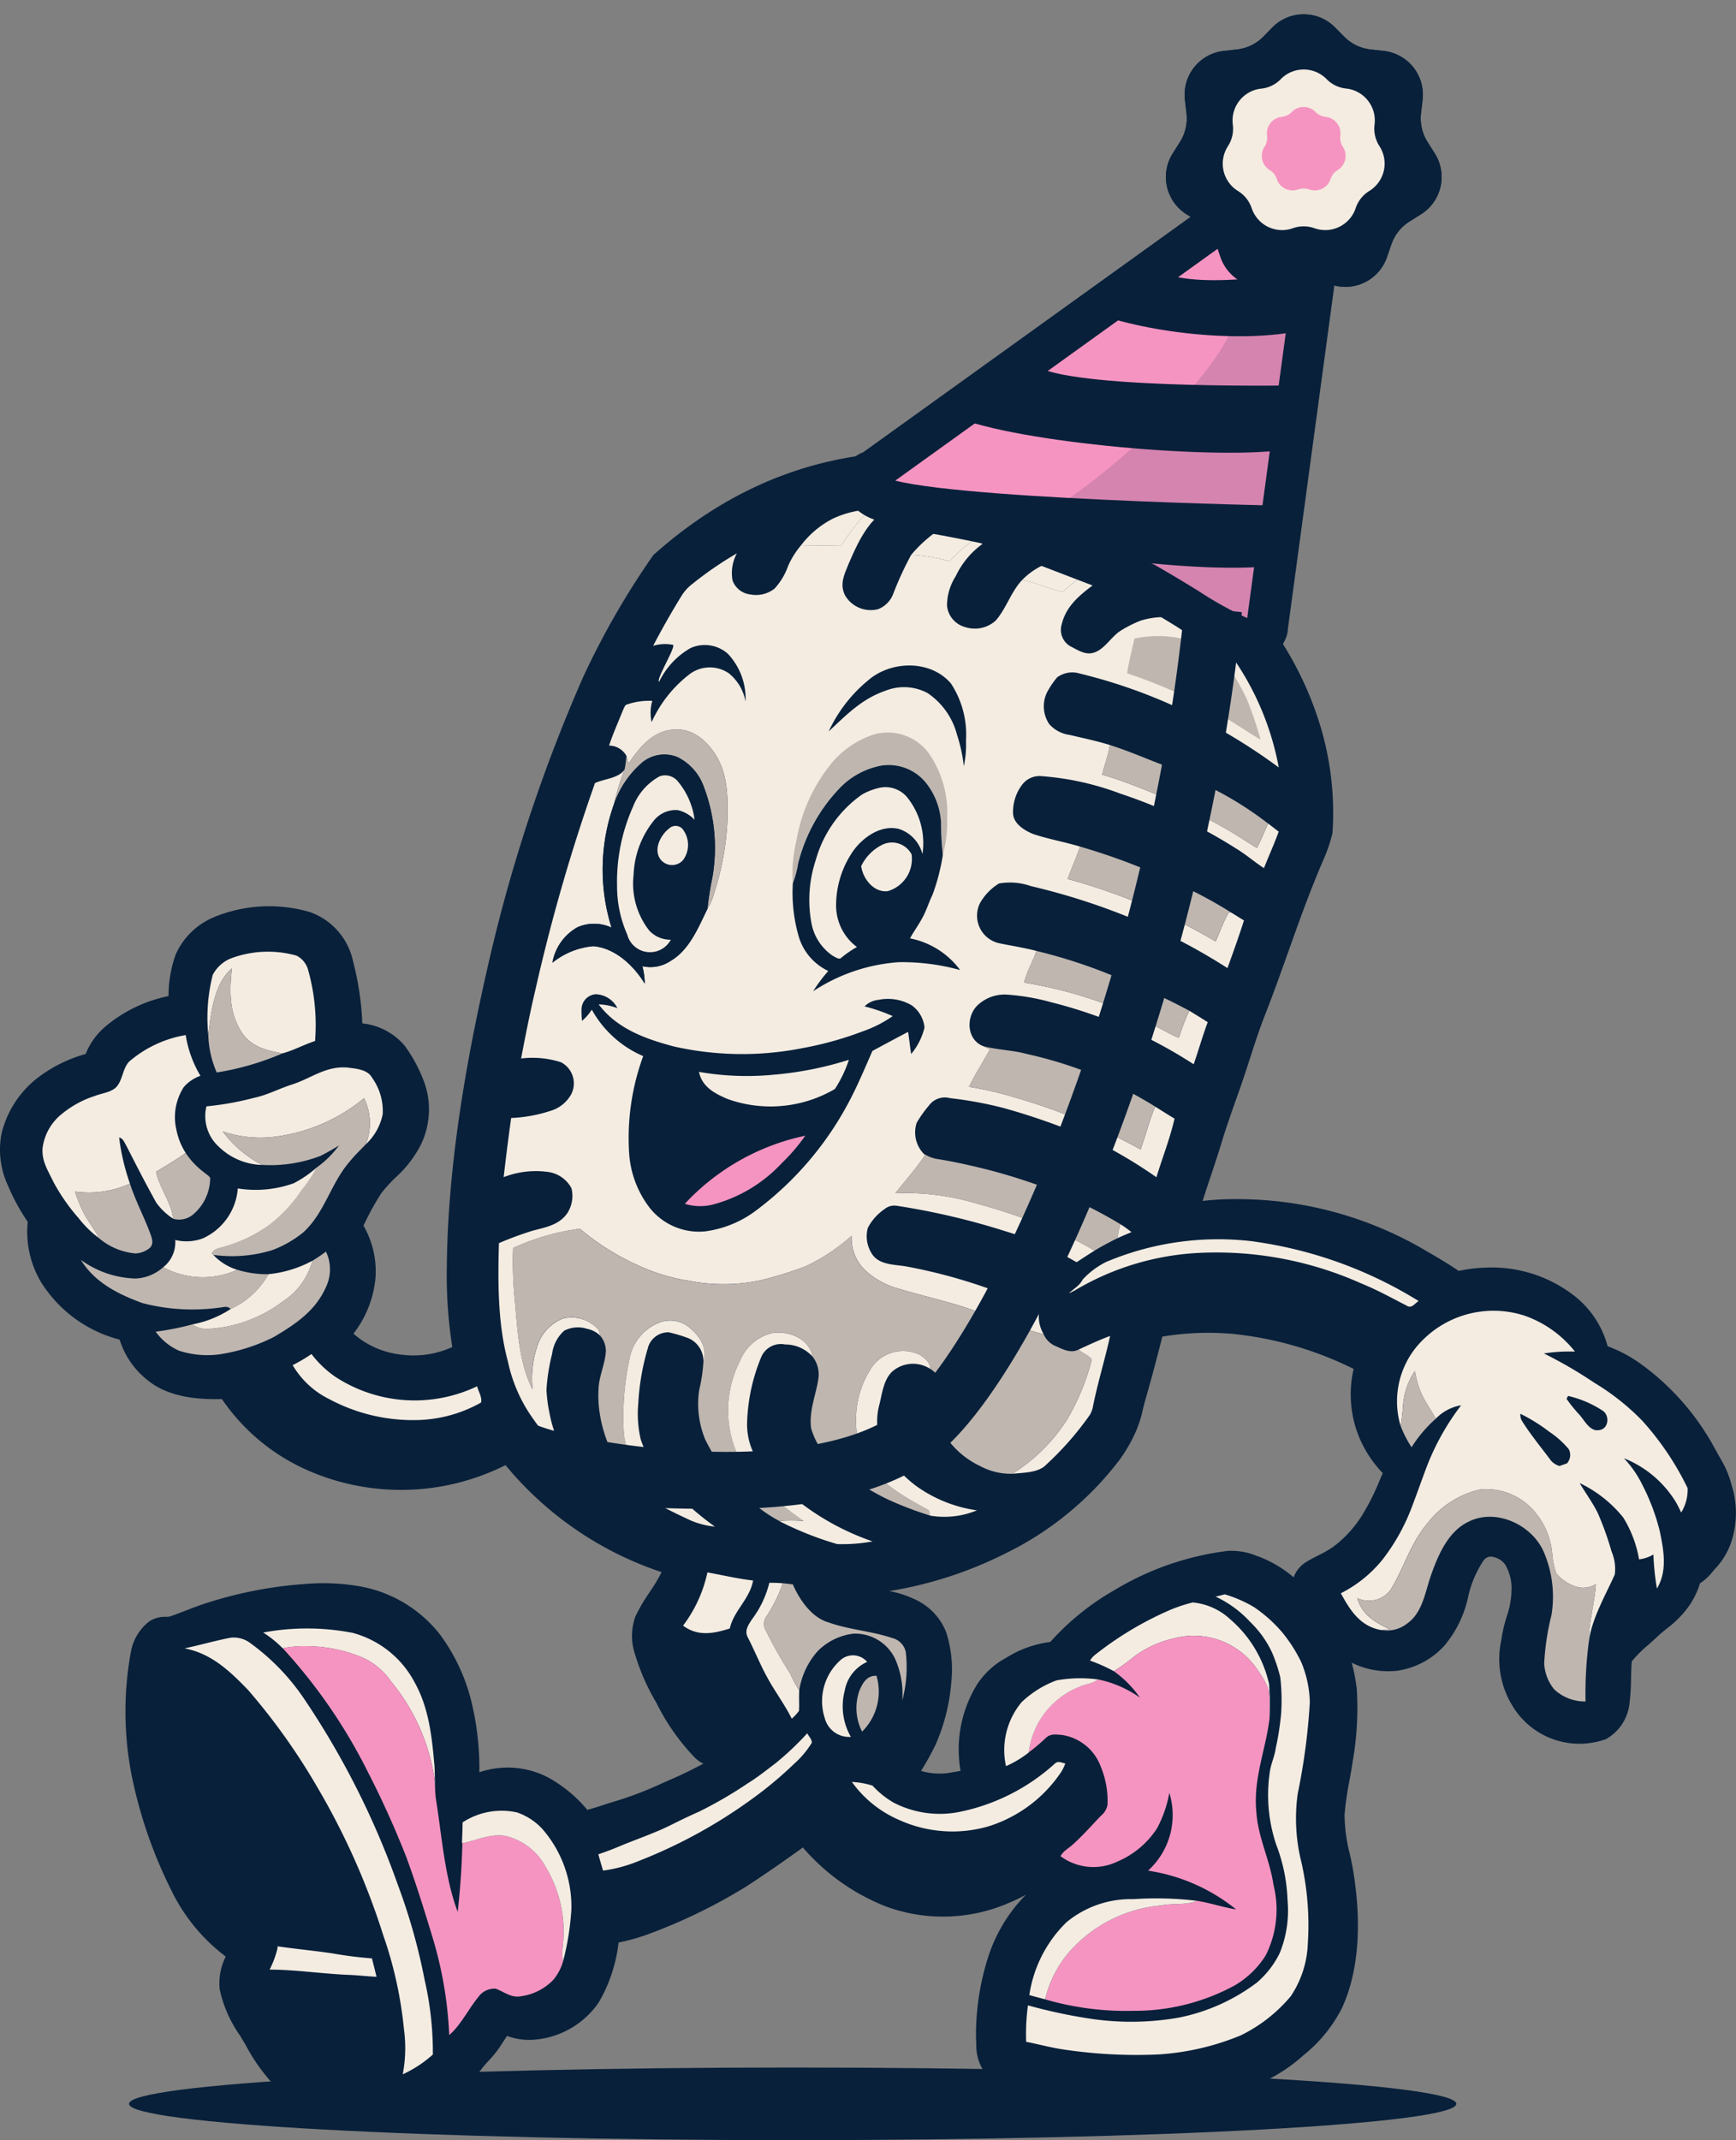 <svg xmlns="http://www.w3.org/2000/svg" width="176.89" height="218.015" viewBox="0 0 176.89 218.015">
  <rect x="0" y="0" width="176.89" height="218.015" fill="#808080" stroke="none"/>
  <g id="Group_384" data-name="Group 384" transform="translate(-408.663 -117)">
    <path id="Path_865" data-name="Path 865" d="M254.828,263.319a4.591,4.591,0,0,1,.016,4.388,17.836,17.836,0,0,0-.671-1.9,4.448,4.448,0,0,0,.655-2.484" transform="translate(325.8 5.278)" fill="#bfb6af"/>
    <path id="Path_867" data-name="Path 867" d="M250.758,270.836a25.643,25.643,0,0,0,.358,3.464c-.888.963-1.846,1.866-2.754,2.812.323-1.072.789-2.12,1.047-3.2a6.634,6.634,0,0,0-.113-2.588,3.7,3.7,0,0,0,1.462-.49" transform="translate(326.385 4.522)" fill="#bfb6af"/>
    <path id="Path_810" data-name="Path 810" d="M213.565,332.638c0,2.043-30.276,3.7-67.623,3.7s-67.622-1.656-67.622-3.7,30.276-3.7,67.622-3.7,67.623,1.656,67.623,3.7" transform="translate(343.491 -1.323)" fill="#08203a"/>
    <g id="Group_35" data-name="Group 35" transform="translate(408.663 163.041)">
      <path id="Path_885" data-name="Path 885" d="M6173.851,2063.674c-9.095-12.013-38.553-28.324-62.6-6.857C6112.295,2059.156,6173.851,2063.674,6173.851,2063.674Z" transform="translate(-6044.635 -2046.355)" fill="#08203a"/>
      <path id="Path_811" data-name="Path 811" d="M240.3,451.141c-.053-.172-.1-.342-.151-.509a9.771,9.771,0,0,0-.94-2.38c-.219-.37-.425-.746-.633-1.122-.339-.615-.691-1.252-1.092-1.871l-.034-.05a25.633,25.633,0,0,0-6.5-6.906,14.223,14.223,0,0,0-3.439-1.844,9.7,9.7,0,0,0-3.713-5.375,13.692,13.692,0,0,0-8.846-2.628,13.4,13.4,0,0,0-2.172.245c-.151.026-.3.051-.455.076-1.139-.773-2.327-1.462-3.48-2.132l-.528-.306a37.8,37.8,0,0,0-18.907-4.865,27.792,27.792,0,0,0-3.169.185c.268-.845.549-1.685.824-2.511.393-1.18.8-2.4,1.166-3.616.481-1.575,1.047-3.165,1.593-4.7l.128-.358c.387-1.091.744-2.194,1.089-3.26.467-1.442.95-2.933,1.5-4.355.86-2.184,1.656-4.416,2.426-6.576,1.068-3,2.172-6.1,3.457-9.079l.106-.257a15.676,15.676,0,0,0,.923-2.676l.029-.212a30.647,30.647,0,0,0-1.238-10.764,34.431,34.431,0,0,0-6.552-12.122c.629-2.1-61.324-5.438-61.384-5.358a81.131,81.131,0,0,0-7.2,12.505,162.717,162.717,0,0,0-9.675,29.326c-2.769,12.069-4.106,21.825-4.206,30.711a47.536,47.536,0,0,0,.559,8.185,9.544,9.544,0,0,1-5.388.746,8.747,8.747,0,0,1-4.683-2.112,10.832,10.832,0,0,0,2.253-5.763,9.369,9.369,0,0,0-1.232-5.248l.132-.262a26.861,26.861,0,0,1,1.708-3.063A15.443,15.443,0,0,1,104,419.275a11.509,11.509,0,0,0,2.579-3.339,8.2,8.2,0,0,0,.269-6.588l-.02-.05a15.418,15.418,0,0,0-1.9-3.465,6.556,6.556,0,0,0-4.308-2.262,29.8,29.8,0,0,0-.961-6.392,6.818,6.818,0,0,0-4.366-4.944l-.066-.018a14.77,14.77,0,0,0-9.7.522l-.056.026a7.327,7.327,0,0,0-3.875,3.805,12.566,12.566,0,0,0-.722,4.221,14.341,14.341,0,0,0-6.387,3.063,7.09,7.09,0,0,0-2.055,2.831,14.453,14.453,0,0,0-4.927,2.456,10.232,10.232,0,0,0-3.655,5.691,8.66,8.66,0,0,0,.692,5.324,20.337,20.337,0,0,0,1.988,3.634l0,.025c-.008.066-.016.133-.023.2a9.994,9.994,0,0,0,1.3,5.782l.025.048a13.374,13.374,0,0,0,8.06,5.941,8.412,8.412,0,0,0,2.8,4.09c2.14,1.8,5.226,2.026,7.622,1.963a20.589,20.589,0,0,0,9.082,7.407,23.689,23.689,0,0,0,19.813-.676,34.849,34.849,0,0,0,15.907,10.9c-.091.186-.2.381-.312.581l-.111.2c-.249.439-.538.872-.843,1.331A16.862,16.862,0,0,0,128.441,464a5.85,5.85,0,0,0,0,3.944l.017.059a21.967,21.967,0,0,0,2.124,4.775,22.2,22.2,0,0,0,3.954,5.625,3.49,3.49,0,0,0,.83.583c-1.216.645-2.36,1.2-3.471,1.672l-.617.271a37.45,37.45,0,0,1-4.7,1.826c-.471.134-.931.283-1.388.432-.563.183-1.1.358-1.648.5a13.809,13.809,0,0,0-4.079-3.348,8.953,8.953,0,0,0-6.918-.481,28.688,28.688,0,0,0-.68-6.635l-.014-.059a19.105,19.105,0,0,0-3.324-7.344,13.329,13.329,0,0,0-8.283-4.924,21.9,21.9,0,0,0-5.476-.217,42.363,42.363,0,0,0-9.793,1.867c-.806.249-1.585.549-2.339.839-.565.218-1.1.423-1.66.614a2.458,2.458,0,0,1-.344.023,2.941,2.941,0,0,0-1.717.465,5.034,5.034,0,0,0-1.881,3.135l-.011.046a33.753,33.753,0,0,0,.089,12.484,46.846,46.846,0,0,0,4.043,11.724,18.642,18.642,0,0,0,5.548,6.755,6.087,6.087,0,0,0-.62,3.322,12.778,12.778,0,0,0,2.053,4.693c.2.332.4.662.593.988a18.53,18.53,0,0,0,4.059,5.218c2.587,2.146,5.059,3.31,7.348,3.459a8.894,8.894,0,0,0,.909.046,12.225,12.225,0,0,0,5.19-1.257l.052-.027c.24-.128.481-.253.723-.38.729-.379,1.481-.773,2.21-1.228l.052-.033a14.863,14.863,0,0,0,3.517-3.37c.205-.274.446-.538.7-.817a10.41,10.41,0,0,0,1.15-1.423c.224-.347.47-.725.731-1.106a6.454,6.454,0,0,0,2.953.367,8.8,8.8,0,0,0,6.4-3.8,15.643,15.643,0,0,0,2.008-6.082,20.5,20.5,0,0,0,2.886-.8,55.349,55.349,0,0,0,10.142-4.919c2.075-1.345,4.083-2.76,5.75-3.962a21.546,21.546,0,0,0,8.549,6.04,16.869,16.869,0,0,0,12.554-.442c.565-.236,1.1-.5,1.626-.786a16.024,16.024,0,0,0-3.908,6.541,26.14,26.14,0,0,0-1.176,8.221l.025.4a4.886,4.886,0,0,0,1.007,3.161l.144.132a11.281,11.281,0,0,0,4.959,2.023c.253.057.509.113.8.181a52.75,52.75,0,0,0,7.891.891,33.6,33.6,0,0,0,13.186-1.963A16.392,16.392,0,0,0,196.5,508.7a14.663,14.663,0,0,0,3.915-4.771c1.938-4.142,1.819-9.13,1.382-12.553a29.525,29.525,0,0,0-.557-3.188,16.8,16.8,0,0,1-.534-4.011,30.937,30.937,0,0,1,.5-3.48c.116-.647.237-1.316.335-1.978a31.677,31.677,0,0,0,.411-7.339,18.882,18.882,0,0,0-.519-2.684,8.341,8.341,0,0,0,4.7.811,8.042,8.042,0,0,0,4.763-2.569,11.369,11.369,0,0,0,2.4-4.95,10.949,10.949,0,0,1,1.569-3.7.984.984,0,0,1,.678-.4,1.99,1.99,0,0,1,1.533.819,4.822,4.822,0,0,1,.635,2.763l0,.086a9.141,9.141,0,0,1-.487,2.457,14.529,14.529,0,0,0-.56,2.46,9.061,9.061,0,0,0,1.05,6.45,7.964,7.964,0,0,0,9.507,3.6l.122-.042.112-.065a4.769,4.769,0,0,0,2.285-3.571,22.924,22.924,0,0,0,.155-2.519c.014-.612.028-1.2.079-1.764a11.893,11.893,0,0,1,1.654-1.659c.3-.261.587-.519.865-.784.337-.326.693-.615,1.069-.921a10.165,10.165,0,0,0,2.3-2.365,8.3,8.3,0,0,0,1.06-2.222l.094-.068a5.022,5.022,0,0,0,1.031-.924c.119-.146.242-.291.365-.436a7.32,7.32,0,0,0,1.713-2.839,9.5,9.5,0,0,0,.174-5.2m-78.713,28.565c-.257.055-.527.1-.792.145l-.157.027a6.581,6.581,0,0,1-3.084-.161,28.028,28.028,0,0,0,1.514-2.75,19.563,19.563,0,0,0,1.558-6.191,12.452,12.452,0,0,0-.506-5.169,6.159,6.159,0,0,0-3.332-3.428,10.237,10.237,0,0,0-2.475-.78,40.742,40.742,0,0,0,11.739-3.788,32.563,32.563,0,0,0,11.725-9.58,15.942,15.942,0,0,0,1.579-2.7,11.637,11.637,0,0,0,.8-2.45c.076-.308.15-.612.236-.907.55-1.907,1.1-3.939,1.746-6.5a28.571,28.571,0,0,1,7.169-.276,35.771,35.771,0,0,1,12.324,3.568,11.488,11.488,0,0,0,.439,6.645,11.8,11.8,0,0,0,2.529,3.97c-.1.237-.206.475-.308.712a23.281,23.281,0,0,1-1.555,3.176,11.838,11.838,0,0,1-3.08,3.54l-.054.04a10.067,10.067,0,0,1-1.518.883c-.443.226-.9.459-1.356.747l-.051.033A3.013,3.013,0,0,0,195.518,460a12.064,12.064,0,0,0-3.524-2.1l-.246-.084a6.682,6.682,0,0,0-2.951-.508,29.267,29.267,0,0,0-11.522,3.985,26.217,26.217,0,0,0-6.558,5.293,11.019,11.019,0,0,0-4.539,1.64,8.073,8.073,0,0,0-2.9,2.658,12.6,12.6,0,0,0-1.7,8.822" transform="translate(-63.701 -345.36)" fill="#08203a"/>
    </g>
    <path id="Path_820" data-name="Path 820" d="M160.213,152.178c-2.322,1.122-3.416,3.62-4.384,5.854-.432,1.08-.917,2.034-.33,3.181a3.033,3.033,0,0,0,3.339,1.389,2.689,2.689,0,0,0,1.578-1.623,33.592,33.592,0,0,1,1.811-3.92,17.744,17.744,0,0,1,3.915.657,13.28,13.28,0,0,1,2.533-2.195c.274.146.553.283.829.422a8.513,8.513,0,0,0-2.74,3.3,5.532,5.532,0,0,0-.887,3.009,2.511,2.511,0,0,0,1.86,2.173,3.169,3.169,0,0,0,3.1-.666c1.1-1.258,1.537-2.912,2.705-4.146,1.4.3,2.721.857,4.1,1.232a19.105,19.105,0,0,1,3.1-2.27,8.433,8.433,0,0,1,3.133-1.024c.36.216.708.448,1.056.686a18.07,18.07,0,0,0-3.945,1.739c-1.5,1.108-2.965,2.249-3.42,4.16a1.926,1.926,0,0,0,.869,2.236c.771.382,1.516.933,2.412.649,1.057-.32,1.747-1.59,2.661-2.192a11.943,11.943,0,0,1,2.115-1.07,8.082,8.082,0,0,1,3.206-.314,6.365,6.365,0,0,1,2.647.794,5.493,5.493,0,0,1,2.076,1.4,28.6,28.6,0,0,1,6.128,13.082,58.389,58.389,0,0,0-10.646-6.247,54.45,54.45,0,0,0-9.613-3.316,2.6,2.6,0,0,0-2.329.39,8.8,8.8,0,0,0-1.038,1.549,3.246,3.246,0,0,0,.25,3.223,3.4,3.4,0,0,0,2.081,1.089c1.365.326,2.735.606,4.077,1.024-.137,1.047-.548,2-.773,3.026,2.02.574,3.946,1.38,5.9,2.148a67.052,67.052,0,0,1,6.22,3.095c1.261.672,2.422,1.485,3.641,2.22.433-.808.755-1.662,1.149-2.489.36.273.715.552,1.073.827-.452,1.256-1.01,2.475-1.5,3.717-.957-.614-1.807-1.373-2.786-1.963a53.636,53.636,0,0,0-11.849-5.628,28.739,28.739,0,0,0-8.178-1.79,2.234,2.234,0,0,0-1.885.961,4.573,4.573,0,0,0-.871,2.785c.006,1.092,1.166,1.805,2.061,2.162,1.556.524,3.19.8,4.765,1.278-.367,1.122-.871,2.184-1.259,3.3a61.349,61.349,0,0,1,15.077,6.365c.436-.988.81-2.03,1.335-2.972l.261.032c.434.26.859.539,1.293.8-.521,1.629-1.1,3.246-1.684,4.854a59.314,59.314,0,0,0-6.425-3.589,67.35,67.35,0,0,0-13.59-4.761,6.46,6.46,0,0,0-3.274-.267,5.574,5.574,0,0,0-1.939,2.022,2.879,2.879,0,0,0,1.958,4.061c1.272.263,2.552.455,3.81.785-.371,1.091-.991,2.105-1.261,3.225a43.608,43.608,0,0,1,13.057,4.291c.929.4,1.772.968,2.714,1.332a20.964,20.964,0,0,1,1.061-2.759c.629.385,1.258.771,1.878,1.167-.527,1.413-.935,2.865-1.43,4.289a48.334,48.334,0,0,0-14.61-6.341,22.208,22.208,0,0,0-4.519-.759,4.006,4.006,0,0,0-2.926,1.122c-1.16,1.171-1.088,3.447.583,4.122.239.112.479.22.718.33-.706,1.279-1.49,2.517-2.145,3.822a36.17,36.17,0,0,1,4.929,1.156,61.644,61.644,0,0,1,12.557,5.227c.527-1.445.89-2.954,1.488-4.368.657.408,1.307.831,1.973,1.226-.46,2.027-1.244,3.985-1.844,5.974a47.923,47.923,0,0,0-5.458-3.31c-1.122-.526-2.266-1.008-3.406-1.494a67.334,67.334,0,0,0-6.709-2.251,39.445,39.445,0,0,0-5.466-1.006,2,2,0,0,0-2.133.743,11.87,11.87,0,0,0-1.259,1.773,3.14,3.14,0,0,0,.694,3.122l.154.187c-.913,1.354-2.007,2.588-3.017,3.869a24.833,24.833,0,0,1,8.227,1.026,57.024,57.024,0,0,1,8.261,2.9,28.259,28.259,0,0,1,3.813,1.911c-.62.382-1.223.788-1.837,1.184a34.022,34.022,0,0,0-7.242-3.153,73.18,73.18,0,0,0-11.106-2.6,1.561,1.561,0,0,0-1.229.348,5.291,5.291,0,0,0-1.693,1.9,3.265,3.265,0,0,0,.371,2.576c.7,1.213,2.285,1.15,3.492,1.35a54.728,54.728,0,0,1,8.118,2.152c1.91.676,3.652,1.616,5.475,2.469a3.445,3.445,0,0,0,.465,2.293c-2.29-.532-4.357-1.622-6.625-2.249-2.814-1.05-5.742-1.635-8.6-2.523a7.979,7.979,0,0,1-3.059-1.831,4.511,4.511,0,0,1-1.288-3.424,19.481,19.481,0,0,1-4.739,3.132,39.443,39.443,0,0,1-4.609,1.414,18.173,18.173,0,0,1-7.237.035,19.474,19.474,0,0,1-5.164-1.567,24.943,24.943,0,0,1-5.941-3.733,23.653,23.653,0,0,0-6.8,1.963,38.153,38.153,0,0,0,.113,4.691c.323,3.18.381,6.8,1.863,9.7a10.384,10.384,0,0,1,.564-4.633,4.5,4.5,0,0,1,2.522-2.57,3.649,3.649,0,0,1,3.434.925c.288.223.3.523.4.85a2.565,2.565,0,0,0-1.354-.726,3.017,3.017,0,0,0-2.34.187,3.819,3.819,0,0,0-1.231,2.352,19.733,19.733,0,0,0-.576,3.67,14.875,14.875,0,0,0,.323,2.445,12.815,12.815,0,0,0,1.916,4.707,28.6,28.6,0,0,1-3.62-4.225,15.566,15.566,0,0,1-2.554-5.834c-1.035-3.82-1.022-8.1-.91-12.036a35.372,35.372,0,0,1,3.422-1.263c1.343-.361,2.694-.565,3.546-1.79a3.242,3.242,0,0,0,.423-2.544,3.2,3.2,0,0,0-2.418-1.658,9.065,9.065,0,0,0-4.492.534c.238-2.013.478-4.019.768-6.025a14.907,14.907,0,0,0,3.945-.709A3.575,3.575,0,0,0,127.591,212a2.429,2.429,0,0,0-1.047-3.249,9.574,9.574,0,0,0-4.065-.384c.448-2.375.924-4.751,1.479-7.1a186.228,186.228,0,0,1,6.048-20.953c.938-.444,2.45-.484,3.021-1.4a25.134,25.134,0,0,0-1.085,3.546,19.811,19.811,0,0,0-.25,12.575,4.224,4.224,0,0,0-3.464-.038,5.147,5.147,0,0,0-2.559,3.618,7.652,7.652,0,0,1,4.18-1.686c2.217.188,4.117,1.993,5.229,3.815a7.313,7.313,0,0,0-.244-1.779,3.682,3.682,0,0,0,2.872-.532c1.929-1.127,2.823-3.4,3.764-5.317a6.006,6.006,0,0,0,.68-1.607,28.154,28.154,0,0,0,1.352-7.432c.041-2.29.063-4.452-1.11-6.5-.964-1.574-2.45-2.892-4.419-2.714-2.095.153-3.472,1.857-4.555,3.471-.067-.269-.138-.536-.211-.8a2.036,2.036,0,0,0-1.765-1.04c.4-1.222.934-2.4,1.409-3.591.132-.24.174-.578.495-.621a6.787,6.787,0,0,1,2.5-.344,4.289,4.289,0,0,0-.065,2.159,12.743,12.743,0,0,1,3.952-4.942,3.43,3.43,0,0,1,3.914-.025,4.793,4.793,0,0,1,1.7,2.88,6.654,6.654,0,0,0-1.8-4.869,3.539,3.539,0,0,0-3.824-.571A7.929,7.929,0,0,0,136.538,170c-.36-.214,1.8-3.67,1.4-3.774a4.229,4.229,0,0,0-2.006.105q1.361-2.609,2.907-5.115a4.527,4.527,0,0,1,1.1-1.2,36.465,36.465,0,0,1,4.525-3.106,4.218,4.218,0,0,0-.443,2.754,2.18,2.18,0,0,0,1.832,1.434,3.033,3.033,0,0,0,2.454-.6,6.7,6.7,0,0,0,1.384-2.32,8.572,8.572,0,0,1,1.26-2.025c1.384-.057,2.764-.052,4.15-.01a18.932,18.932,0,0,1,2.928-3.71c.727-.1,1.456-.159,2.183-.264" transform="translate(339.283 16.459)" fill="#f4ece1"/>
    <path id="Path_821" data-name="Path 821" d="M161.474,152.47a18.988,18.988,0,0,0-2.928,3.71c-1.387-.041-2.766-.046-4.15.01a9.529,9.529,0,0,1,3.256-2.766,9.928,9.928,0,0,1,3.822-.954" transform="translate(335.838 16.43)" fill="#f4ece1"/>
    <path id="Path_822" data-name="Path 822" d="M170.563,154.213c.963.452,1.872,1.024,2.819,1.514a13.25,13.25,0,0,0-2.533,2.195,17.691,17.691,0,0,0-3.915-.657,13.822,13.822,0,0,1,3.629-3.051" transform="translate(334.577 16.255)" fill="#f4ece1"/>
    <path id="Path_823" data-name="Path 823" d="M189.256,157.809c.2.1.395.207.59.311a8.467,8.467,0,0,0-3.133,1.024,19.165,19.165,0,0,0-3.1,2.271c-1.379-.376-2.7-.928-4.1-1.233a7.308,7.308,0,0,1,2.544-1.686,21.724,21.724,0,0,0,7.2-.687" transform="translate(333.311 15.893)" fill="#f4ece1"/>
    <path id="Path_824" data-name="Path 824" d="M196.423,166.965c1.079.186,2.2.258,3.255.534.362.084.5.369.722.636a25.934,25.934,0,0,1,3.142,4.983,37.07,37.07,0,0,1,1.452,4.238c-1.841-1.077-3.518-2.3-5.436-3.267a55.018,55.018,0,0,0-8.168-3.492c.188-1.186.49-2.357.747-3.532a11.437,11.437,0,0,1,4.287-.1" transform="translate(332.116 14.988)" fill="#bfb6af"/>
    <path id="Path_825" data-name="Path 825" d="M170.043,171.974a9.482,9.482,0,0,1,1.534,5.781,10.742,10.742,0,0,1-.22,2.642,16.09,16.09,0,0,0-.7-3.215,7.349,7.349,0,0,0-2.989-4.229,5.094,5.094,0,0,0-4.282-.246c-2.428.828-3.986,2.459-5.8,4.152a14.765,14.765,0,0,1,4.04-5.222c2.337-2.007,6.337-2.092,8.417.336" transform="translate(335.517 14.652)" fill="#08203a"/>
    <path id="Path_826" data-name="Path 826" d="M139.29,177.394c1.969-.179,3.456,1.14,4.419,2.714,1.173,2.051,1.151,4.212,1.11,6.5a28.152,28.152,0,0,1-1.352,7.432,6.006,6.006,0,0,1-.68,1.607,32.588,32.588,0,0,1,.508-3.234,17.553,17.553,0,0,0-.938-9.332,5.367,5.367,0,0,0-2.642-2.886,3.554,3.554,0,0,0-3.534.52,9.837,9.837,0,0,0-2.921,4.275,25.164,25.164,0,0,1,1.085-3.545,9.925,9.925,0,0,0,.179-1.384c.074.267.144.534.211.8,1.084-1.614,2.461-3.319,4.555-3.472" transform="translate(337.964 13.924)" fill="#bfb6af"/>
    <path id="Path_827" data-name="Path 827" d="M167.284,179.728a10.522,10.522,0,0,1,1.955,6.685,12.59,12.59,0,0,1-.442,3.8,29.235,29.235,0,0,1-.181-3.34,7.148,7.148,0,0,0-1.6-4.091,4.891,4.891,0,0,0-4.569-1.671,7.915,7.915,0,0,0-4.057,2.173,17.073,17.073,0,0,0-4.335,7.769,9.854,9.854,0,0,1-.543,2.02,14.391,14.391,0,0,1,.374-4.344,16.865,16.865,0,0,1,3.325-7.553,9.374,9.374,0,0,1,4.66-3.274,5.2,5.2,0,0,1,5.408,1.825" transform="translate(335.932 13.89)" fill="#bfb6af"/>
    <path id="Path_828" data-name="Path 828" d="M189.346,179.146c1.811.567,3.544,1.327,5.317,2,1.718.658,3.348,1.577,5.02,2.364a34.914,34.914,0,0,1,5.795,3.639c-.395.827-.717,1.68-1.149,2.488-1.219-.735-2.38-1.548-3.641-2.219a67.054,67.054,0,0,0-6.22-3.1c-1.95-.768-3.876-1.574-5.9-2.148.226-1.028.637-1.979.773-3.026" transform="translate(332.4 13.747)" fill="#bfb6af"/>
    <path id="Path_829" data-name="Path 829" d="M139.014,180.482a5.364,5.364,0,0,1,2.642,2.886,17.562,17.562,0,0,1,.938,9.332,32.313,32.313,0,0,0-.508,3.234c-.941,1.913-1.835,4.191-3.764,5.317a3.687,3.687,0,0,1-2.873.532,7.266,7.266,0,0,1,.244,1.779c-1.112-1.823-3.011-3.627-5.229-3.815a7.658,7.658,0,0,0-4.18,1.686,5.147,5.147,0,0,1,2.559-3.617,4.223,4.223,0,0,1,3.464.037,19.8,19.8,0,0,1,.251-12.575A9.829,9.829,0,0,1,135.481,181a3.553,3.553,0,0,1,3.534-.52" transform="translate(338.666 13.639)" fill="#08203a"/>
    <path id="Path_830" data-name="Path 830" d="M162.458,181.482a4.894,4.894,0,0,1,4.57,1.672,7.138,7.138,0,0,1,1.595,4.091,29.436,29.436,0,0,0,.182,3.339,20.841,20.841,0,0,1-1.05,4.045c-.367.743-.593,1.535-.989,2.264-.39.755-.9,1.435-1.308,2.178a8.312,8.312,0,0,1,5.107,3.225,22.2,22.2,0,0,0-6.245-.8,18.13,18.13,0,0,0-8.732,2.963,16.137,16.137,0,0,1,1.546-2.067,5.669,5.669,0,0,1-2.963-3.35,15.973,15.973,0,0,1-.648-5.593,9.942,9.942,0,0,0,.543-2.02,17.072,17.072,0,0,1,4.335-7.77,7.912,7.912,0,0,1,4.056-2.173" transform="translate(335.927 13.52)" fill="#08203a"/>
    <path id="Path_831" data-name="Path 831" d="M137.933,182.684a1.671,1.671,0,0,1,1.859.5,7.6,7.6,0,0,1,1.717,3.924,3.422,3.422,0,0,0-1.705-.982,2.847,2.847,0,0,0-2.473,1.1,9.342,9.342,0,0,0-2.036,5.475,7.765,7.765,0,0,0,1.6,5.7,2.928,2.928,0,0,0,2.193.925,2.4,2.4,0,0,1-4.445-.537,12.05,12.05,0,0,1-1.032-4.924,18.66,18.66,0,0,1,1.621-8.078,6.006,6.006,0,0,1,2.706-3.1" transform="translate(337.929 13.401)" fill="#f4ece1"/>
    <path id="Path_832" data-name="Path 832" d="M162.638,183.966a2.886,2.886,0,0,1,2.647.9,7.441,7.441,0,0,1,1.63,5.875,3.625,3.625,0,0,0-2.405-2.566c-1.788-.434-3.569.79-4.593,2.164a9.742,9.742,0,0,0-1.8,5.753,5.284,5.284,0,0,0,2.123,4.113,10.734,10.734,0,0,0-1.64,1.135c-.19.16-.567-.116-.759-.2a5.129,5.129,0,0,1-2.224-3.308,12.916,12.916,0,0,1,.434-6.506,12.135,12.135,0,0,1,4.708-6.655,6.4,6.4,0,0,1,1.883-.706" transform="translate(335.74 13.266)" fill="#f4ece1"/>
    <path id="Path_833" data-name="Path 833" d="M139.432,188.522a.954.954,0,0,1,1.31.1,2.62,2.62,0,0,1,.072,3.143,1.485,1.485,0,0,1-2.466-.285c-.495-1.024.255-2.34,1.085-2.954" transform="translate(337.468 12.825)" fill="#f4ece1"/>
    <path id="Path_834" data-name="Path 834" d="M163.371,190.439a2.258,2.258,0,0,1,3.032.963,3.414,3.414,0,0,1-2.437,3.745c-1.42.16-2.521-1.265-2.7-2.551a4.722,4.722,0,0,1,2.11-2.158" transform="translate(335.147 12.636)" fill="#f4ece1"/>
    <path id="Path_835" data-name="Path 835" d="M185.912,190.65l.028.007a64.875,64.875,0,0,1,9.705,3.687,45.334,45.334,0,0,1,5.68,3.028l-.26-.032c-.525.943-.9,1.985-1.336,2.972a61.407,61.407,0,0,0-15.076-6.364c.388-1.113.891-2.176,1.258-3.3" transform="translate(332.794 12.589)" fill="#bfb6af"/>
    <path id="Path_836" data-name="Path 836" d="M181.02,202.478l.047.012a53.426,53.426,0,0,1,7.495,2.424,70.365,70.365,0,0,1,7.988,3.644,21.1,21.1,0,0,0-1.061,2.76c-.943-.364-1.785-.933-2.714-1.333a43.636,43.636,0,0,0-13.056-4.29c.269-1.12.889-2.134,1.261-3.225Z" transform="translate(333.29 11.4)" fill="#bfb6af"/>
    <path id="Path_837" data-name="Path 837" d="M96.265,202.949a2.325,2.325,0,0,1,1.179,1.393,20.765,20.765,0,0,1,.729,7.314c-1.14.371-2.18.952-3.339,1.265-1.519-.3-2.886-.585-3.924-1.844-1.5-2.054-1.487-4.393-1.21-6.817-1.832,1.533-2.139,4.618-2.406,6.831a17.792,17.792,0,0,1,.455-6.179,3.625,3.625,0,0,1,1.816-1.66,10.777,10.777,0,0,1,6.7-.3" transform="translate(342.594 11.391)" fill="#f4ece1"/>
    <path id="Path_838" data-name="Path 838" d="M89.708,204.452c-.276,2.424-.286,4.762,1.21,6.817,1.038,1.258,2.406,1.544,3.924,1.844a27.808,27.808,0,0,1-6.683,1.938,10.162,10.162,0,0,1-.857-3.769c.267-2.213.574-5.3,2.406-6.831" transform="translate(342.588 11.2)" fill="#bfb6af"/>
    <path id="Path_839" data-name="Path 839" d="M131.026,207.377a2.555,2.555,0,0,1,2.215,1.417,5.863,5.863,0,0,0-1.911-.386c1.869,2.485,4.746,3.507,7.637,4.282a31.6,31.6,0,0,0,13.221.157,34.325,34.325,0,0,0,5.977-1.667,12.342,12.342,0,0,0,3.125-1.579,18.211,18.211,0,0,0-2.87-.989,2.309,2.309,0,0,1,1.4-.661,4.8,4.8,0,0,1,3.411.555,3.174,3.174,0,0,1,1.3,2.259,6.666,6.666,0,0,1-1.359,2.7c-.121-.75-.2-1.507-.311-2.258-1.116.586-2.514,1.337-3.638,1.946-.8,1.813-1.562,3.661-2.51,5.405a33.1,33.1,0,0,1-9.482,10.948,10.994,10.994,0,0,1-5.05,2.025,6.407,6.407,0,0,1-5.633-2.374,10.2,10.2,0,0,1-2.1-5.395,24.186,24.186,0,0,1,1.419-10.084,10.873,10.873,0,0,1-5.236-4.734,5.073,5.073,0,0,1-1,1.145,9.909,9.909,0,0,1-.049-1.2,1.561,1.561,0,0,1,1.449-1.514" transform="translate(338.335 10.907)" fill="#08203a"/>
    <path id="Path_840" data-name="Path 840" d="M83.108,212a11.549,11.549,0,0,0,1.5,4.149,4,4,0,0,0-1.7,1.155,5.646,5.646,0,0,0-.743,4.367,6.679,6.679,0,0,0,.941,2.333c-.961.711-1.995,1.3-3.014,1.918.32,1.613,1.567,3.132,1.741,4.785a6.347,6.347,0,0,1-1.728-1.639c-1.059-1.9-2.05-3.84-3.039-5.78-.2-.325-.327-.762-.743-.854a22.391,22.391,0,0,0,1.105,4.7,10.115,10.115,0,0,1-5.592.809,13.431,13.431,0,0,0,.9,2.227c.469.877,1.1,1.649,1.56,2.533a10.554,10.554,0,0,1-2.073-2.02,19.959,19.959,0,0,1-2.584-3.7c-.55-1.171-1.217-2.106-1.115-3.469a5.3,5.3,0,0,1,2-3.509,10.192,10.192,0,0,1,3.319-1.8c.72-.29,1.746-.367,2.259-.984.585-.709.577-1.766,1.223-2.5A11.821,11.821,0,0,1,83.108,212" transform="translate(344.478 10.441)" fill="#f4ece1"/>
    <path id="Path_841" data-name="Path 841" d="M174.9,213.242c1.458.4,2.973.4,4.432.8a42.254,42.254,0,0,1,7.623,2.447,47.524,47.524,0,0,1,5.492,2.917c-.6,1.414-.961,2.923-1.489,4.368A61.637,61.637,0,0,0,178.4,218.55a36.178,36.178,0,0,0-4.93-1.157c.655-1.305,1.44-2.543,2.146-3.822-.239-.11-.478-.219-.718-.33" transform="translate(333.919 10.317)" fill="#bfb6af"/>
    <path id="Path_842" data-name="Path 842" d="M158.167,214.8a12.554,12.554,0,0,1-1.43,2.977,12.985,12.985,0,0,1-10.946,1.012c-1.31-.564-2.587-1.228-2.9-2.758a28.291,28.291,0,0,0,7.541.295,35.3,35.3,0,0,0,7.732-1.525" transform="translate(336.995 10.16)" fill="#f4ece1"/>
    <path id="Path_843" data-name="Path 843" d="M101.431,215.677c.85.109,2.078.188,2.522,1.042a5.82,5.82,0,0,1,1.082,3.7,5.68,5.68,0,0,1-1.719,3.071,5.782,5.782,0,0,0-.183-4.692,17.663,17.663,0,0,1-8.9,3.9,11.849,11.849,0,0,1-5.5-.515,11.726,11.726,0,0,0,4.028,3.416,6.542,6.542,0,0,1-4.421-1.851,4.2,4.2,0,0,1-1.265-4.117,30.471,30.471,0,0,0,4.837-.866c1.386-.29,2.593-.959,3.942-1.379,1.99-.666,3.381-1.874,5.575-1.712" transform="translate(342.625 10.073)" fill="#f4ece1"/>
    <path id="Path_844" data-name="Path 844" d="M103.209,219.149a5.788,5.788,0,0,1,.183,4.693c-.562.594-1.154,1.151-1.667,1.79-1.925,2.236-2.489,5.12-4.676,7.161a11.2,11.2,0,0,1-3.24,1.85,13.962,13.962,0,0,1-5.95.469l-.167-.163c.291-.523.773-.511,1.279-.68a14.577,14.577,0,0,0,4.43-2.1,22.51,22.51,0,0,0,5-5.97,10.132,10.132,0,0,0,2.259-2.24,21.678,21.678,0,0,1-1.894,1.07,14.286,14.286,0,0,1-5.926.919,11.731,11.731,0,0,1-4.028-3.415,11.865,11.865,0,0,0,5.5.515,17.671,17.671,0,0,0,8.9-3.9" transform="translate(342.548 9.722)" fill="#bfb6af"/>
    <path id="Path_845" data-name="Path 845" d="M152.519,223.64c.348-.084.7-.167,1.045-.246a19.291,19.291,0,0,1-2.408,2.81,14.757,14.757,0,0,1-6.906,4.18,5.277,5.277,0,0,1-2.965-.049,23.323,23.323,0,0,1,11.234-6.694" transform="translate(337.157 9.295)" fill="#f694c1"/>
    <path id="Path_846" data-name="Path 846" d="M168,225.41a3.548,3.548,0,0,0,1.479.576c1.158.179,2.3.421,3.438.683A57.825,57.825,0,0,1,180,228.754a46.776,46.776,0,0,1,8.08,3.868,5.26,5.26,0,0,0-.279,1.311l-.216.2c-.727.371-1.451.75-2.148,1.175a28.523,28.523,0,0,0-3.813-1.91,56.9,56.9,0,0,0-8.261-2.9,24.834,24.834,0,0,0-8.227-1.026c1.01-1.282,2.1-2.517,3.016-3.87Z" transform="translate(334.757 9.092)" fill="#bfb6af"/>
    <path id="Path_847" data-name="Path 847" d="M84.4,225.35a7.98,7.98,0,0,0,1.909,2.008c.191.17.476.314.587.548a4.9,4.9,0,0,1-1.783,3.751,2.219,2.219,0,0,1-1.986.4c-.174-1.653-1.421-3.171-1.741-4.786,1.019-.62,2.052-1.207,3.014-1.918" transform="translate(343.183 9.098)" fill="#bfb6af"/>
    <path id="Path_848" data-name="Path 848" d="M97.848,226.992a16.634,16.634,0,0,1-1.6,2.4,16.437,16.437,0,0,1-3.4,3.573,14.59,14.59,0,0,1-4.43,2.1c-.506.169-.989.157-1.28.68l.167.163a5.6,5.6,0,0,0,2.431,1.511,8.436,8.436,0,0,1-7.541-.262,3.238,3.238,0,0,0,1.224-2.777,4.759,4.759,0,0,0,2.807-.16,6.085,6.085,0,0,0,3.566-5.088A11.486,11.486,0,0,0,95.5,228.6a11.564,11.564,0,0,0,2.347-1.612" transform="translate(343.101 8.933)" fill="#f4ece1"/>
    <path id="Path_849" data-name="Path 849" d="M77.8,228.835l.007.016c.583,1.8,1.483,3.449,2.122,5.225.144.443.272.866-.065,1.263a2.49,2.49,0,0,1-1.5.6,6.631,6.631,0,0,1-3.7-1.539c-.46-.885-1.092-1.656-1.56-2.534a13.478,13.478,0,0,1-.9-2.227,10.106,10.106,0,0,0,5.592-.808" transform="translate(344.106 8.748)" fill="#bfb6af"/>
    <path id="Path_850" data-name="Path 850" d="M190.591,233.428c.386.251.757.515,1.119.8-.543.23-1.082.451-1.614.708l.216-.194a5.26,5.26,0,0,1,.279-1.312" transform="translate(332.247 8.286)" fill="#f4ece1"/>
    <path id="Path_851" data-name="Path 851" d="M128.626,233.939a24.891,24.891,0,0,0,5.941,3.733,19.486,19.486,0,0,0,5.164,1.568,18.173,18.173,0,0,0,7.237-.035,39.449,39.449,0,0,0,4.609-1.414,19.481,19.481,0,0,0,4.739-3.133,4.511,4.511,0,0,0,1.29,3.425,7.965,7.965,0,0,0,3.057,1.83c2.863.889,5.791,1.474,8.6,2.524,2.269.627,4.335,1.716,6.625,2.25a2.321,2.321,0,0,0,1.116,1.158c.783.329,1.611.838,2.446.395.354.395,1.118.6,1.337,1.047a23.85,23.85,0,0,1-2.5,6.065A17.871,17.871,0,0,1,172.7,258.9a6.629,6.629,0,0,1-3.306-.8,8.721,8.721,0,0,1-3.993-3.842c-.576-1.475.675-3.393-.042-4.878a2.623,2.623,0,0,0-1.061-1.192c.107-.594-.571-1.1-1-1.4a3.9,3.9,0,0,0-4.922,1.254,9.651,9.651,0,0,0-1.607,5.32,8.027,8.027,0,0,0,1.737,5.178c1.568,1.878,3.618,2.914,5.689,4.086.039.174.072.351.107.525a35.369,35.369,0,0,1-4.323-1.656,24.178,24.178,0,0,1-5.462-3.61,7.657,7.657,0,0,1-2.324-3.629c-.228-1.828.511-3.411.746-5.069a2.959,2.959,0,0,0-.606-2.239c-.307-1.876-2.542-2.688-4.21-2.371a4.727,4.727,0,0,0-3.169,2.821,11.087,11.087,0,0,0,.88,11.508,36.786,36.786,0,0,0,5.611,4.8,13.349,13.349,0,0,0-2.493,0,14.129,14.129,0,0,1-4.654-3.965,20.1,20.1,0,0,1-2.887-4.323,9.493,9.493,0,0,1-.614-5.078,16.289,16.289,0,0,0,.425-2.9c.45-1.4-.385-2.564-1.393-3.435a3.139,3.139,0,0,0-3.045-.545,4.935,4.935,0,0,0-3.107,3.813,28.006,28.006,0,0,0-.543,7.713,10.239,10.239,0,0,0,1.31,3.538c-.756-.369-1.4-1.121-2.224-1.216a13.637,13.637,0,0,1-1.535-4.382,12.015,12.015,0,0,1-.143-2.823c.091-1.27.676-2.457.74-3.713a2.406,2.406,0,0,0-.562-1.537c-.1-.327-.112-.627-.4-.85a3.649,3.649,0,0,0-3.434-.926,4.512,4.512,0,0,0-2.522,2.571,10.406,10.406,0,0,0-.564,4.632c-1.48-2.9-1.539-6.515-1.862-9.7a37.779,37.779,0,0,1-.113-4.69,23.7,23.7,0,0,1,6.8-1.964" transform="translate(339.116 8.234)" fill="#bfb6af"/>
    <path id="Path_852" data-name="Path 852" d="M203.688,235.366a43.093,43.093,0,0,1,16.748,6.057c-.383.23-.733.816-1.214.472-1.544-.792-3.055-1.631-4.669-2.281a36.146,36.146,0,0,0-16.625-3.088,27.361,27.361,0,0,0-12.351,3.714c-.251.147-.508.279-.771.4.487-.495,1.073-.757,1.4-1.409a8.262,8.262,0,0,1,2.371-1.782,29.389,29.389,0,0,1,15.111-2.089" transform="translate(332.779 8.112)" fill="#f4ece1"/>
    <path id="Path_853" data-name="Path 853" d="M98.688,236.529a4.164,4.164,0,0,1,.021,3.564c-1.072,2.461-3.1,3.808-5.322,5.127a18.543,18.543,0,0,1-5.4,1.751,9.325,9.325,0,0,1-4.268-.351,5.809,5.809,0,0,1-2.382-1.941,26.394,26.394,0,0,0,3.743-.741,2.564,2.564,0,0,0,1.857.442,13.861,13.861,0,0,0,7.425-2.836,6.983,6.983,0,0,0,2.936-4.081c.483-.283.938-.606,1.39-.934" transform="translate(343.188 7.974)" fill="#bfb6af"/>
    <path id="Path_854" data-name="Path 854" d="M72.861,237.461a9.921,9.921,0,0,0,5.561,1.9,4.474,4.474,0,0,0,2.835-1.157,8.436,8.436,0,0,0,7.541.263,10,10,0,0,0,3.186.452,8.381,8.381,0,0,1-3.857,3.548c-.36-.353-.677-.181-1.122-.144a20.171,20.171,0,0,1-7.885-.464c-2.454-.9-4.848-2.092-6.26-4.4" transform="translate(344.04 7.88)" fill="#bfb6af"/>
    <path id="Path_855" data-name="Path 855" d="M97.715,237.567a6.983,6.983,0,0,1-2.935,4.082,13.863,13.863,0,0,1-7.425,2.835,2.568,2.568,0,0,1-1.858-.442,10.665,10.665,0,0,0,3.9-1.565,8.39,8.39,0,0,0,3.857-3.548,11.834,11.834,0,0,0,4.46-1.363" transform="translate(342.769 7.87)" fill="#f4ece1"/>
    <path id="Path_856" data-name="Path 856" d="M234.144,243.661a11.333,11.333,0,0,1,5.324,3.724,17.2,17.2,0,0,0-3.169.188,44.609,44.609,0,0,1,5.115,2.972,24.207,24.207,0,0,1,4.93,3.905,29.156,29.156,0,0,1,4.6,6.845,4.443,4.443,0,0,1-.655,2.484c-.176-.374-.36-.747-.567-1.107a10.984,10.984,0,0,0-5.266-4.423,10.949,10.949,0,0,1,1.888,2.735,21.535,21.535,0,0,1,1.756,4.664c.407,1.936.806,4.082-.283,5.872a25.613,25.613,0,0,1-.358-3.464,3.671,3.671,0,0,1-1.462.49,11.92,11.92,0,0,0-1.609-4.253,12.736,12.736,0,0,0-4.442-3.516c.6,1.033,1.33,2,1.855,3.077a31.133,31.133,0,0,1,1.4,3.917,4.466,4.466,0,0,1,.322,2.322c-.963,2.152-2.338,4.481-2.647,6.824-.006-1.955.586-3.892.725-5.844a2.516,2.516,0,0,1-1.809.318,4.351,4.351,0,0,1-2.234-1.421,8.023,8.023,0,0,1-.427-2.159,7.608,7.608,0,0,0-2.048-4.423,6.437,6.437,0,0,0-5.315-1.948,9.444,9.444,0,0,0-5.385,3.5c-1.73,2.064-2.338,4.5-3.715,6.727a2.755,2.755,0,0,1-3.385.824c.481,1.7,1.813,2.471,3.3,3.179-.279.03-.555.06-.834.086-2.152-.367-3.176-1.981-4.14-3.752a13.008,13.008,0,0,0,4.259-3.444,20.615,20.615,0,0,0,3.051-5.542c.469-1.235.908-2.482,1.371-3.72a25.249,25.249,0,0,1,3.575-6.443,4.627,4.627,0,0,0-2.572,1.358c-.469-.8-.991-1.586-1.414-2.414a9.854,9.854,0,0,1-.722-2.447,7.292,7.292,0,0,0-1.214,3.559,20.747,20.747,0,0,1-.239,2.067,8.771,8.771,0,0,1,1.5-7.936,10.207,10.207,0,0,1,10.934-3.376" transform="translate(329.679 7.301)" fill="#f4ece1"/>
    <path id="Path_857" data-name="Path 857" d="M137.947,244.517a3.138,3.138,0,0,1,3.046.546c1.008.871,1.841,2.038,1.393,3.434a2.538,2.538,0,0,0-1.5-2.352,15.335,15.335,0,0,0-2.025-.611,2.147,2.147,0,0,0-2.148,1.646,24.181,24.181,0,0,0-.964,5.6,11.445,11.445,0,0,0,.254,3.679,11.611,11.611,0,0,0,1.722,3.253,26.918,26.918,0,0,0,5.831,5.614,8.326,8.326,0,0,1-2.44-.615c-1.261-.587-2.526-1.185-3.727-1.885a13.089,13.089,0,0,1-4.01-4.458c.829.1,1.468.847,2.225,1.217a10.214,10.214,0,0,1-1.31-3.539,28.009,28.009,0,0,1,.543-7.713,4.936,4.936,0,0,1,3.107-3.813" transform="translate(337.952 7.188)" fill="#f4ece1"/>
    <path id="Path_858" data-name="Path 858" d="M150.579,245.766c1.667-.318,3.9.495,4.21,2.371a3.745,3.745,0,0,0-2.8-1.23,2.166,2.166,0,0,0-2.412,1.265,18.764,18.764,0,0,0-1.452,6.843,6.756,6.756,0,0,0,1.791,4.616,25.9,25.9,0,0,0,11,7.34,16.972,16.972,0,0,1-3.608.273,33.509,33.509,0,0,1-5.906-2.345,13.341,13.341,0,0,1,2.493,0,36.69,36.69,0,0,1-5.612-4.8,11.085,11.085,0,0,1-.88-11.507,4.725,4.725,0,0,1,3.169-2.821" transform="translate(336.661 7.051)" fill="#f4ece1"/>
    <path id="Path_859" data-name="Path 859" d="M188.355,246.078c-.527,2.39-1.251,4.727-1.737,7.124a2.67,2.67,0,0,1-.311.891,31.264,31.264,0,0,1-4.447,5.083c-.79.862-2.383.819-3.466.95a17.846,17.846,0,0,0,5.591-5.552,23.753,23.753,0,0,0,2.5-6.065c-.219-.443-.982-.652-1.337-1.047,1.061-.486,2.11-.985,3.206-1.384" transform="translate(333.424 7.013)" fill="#f4ece1"/>
    <path id="Path_860" data-name="Path 860" d="M167.208,248.181c.427.3,1.105.8,1,1.4a3.218,3.218,0,0,0-3.729.2c-.945.762-1.126,2.229-1.39,3.343a6.722,6.722,0,0,0,.088,3.971,11.79,11.79,0,0,0,3.661,4.454A13.964,13.964,0,0,0,173,264.011a8.664,8.664,0,0,1-4.788.533c-.034-.174-.069-.351-.106-.525-2.071-1.172-4.122-2.208-5.69-4.086a8.027,8.027,0,0,1-1.737-5.178,9.65,9.65,0,0,1,1.607-5.32,3.9,3.9,0,0,1,4.922-1.254" transform="translate(335.208 6.846)" fill="#f4ece1"/>
    <path id="Path_861" data-name="Path 861" d="M98.776,248.128a10.657,10.657,0,0,0,2.427,2.317,14.78,14.78,0,0,0,14.453.966c.1.467.561,1.21.389,1.663a13.838,13.838,0,0,1-6.415,1.776,18.067,18.067,0,0,1-9.061-2.139,8.821,8.821,0,0,1-3.711-3.453,16.277,16.277,0,0,0,1.917-1.131" transform="translate(341.626 6.807)" fill="#f4ece1"/>
    <path id="Path_862" data-name="Path 862" d="M223.843,250.033a9.894,9.894,0,0,0,.722,2.447c.423.829.945,1.609,1.414,2.415a13.485,13.485,0,0,0-2.482,2.919,11.246,11.246,0,0,1-1.107-2.155,20.724,20.724,0,0,0,.239-2.066,7.3,7.3,0,0,1,1.214-3.56" transform="translate(328.998 6.615)" fill="#bfb6af"/>
    <path id="Path_863" data-name="Path 863" d="M241.331,252.873a10.775,10.775,0,0,1,3.522,1.5c.776.5.615,1.938-.422,1.985-.894.151-1.48-1.094-2.007-1.646a14.155,14.155,0,0,1-1.242-1.54Z" transform="translate(327.107 6.329)" fill="#08203a"/>
    <path id="Path_864" data-name="Path 864" d="M235.941,254.89a17.459,17.459,0,0,1,2.972,1.851,9.031,9.031,0,0,1,1.975,1.774,1.277,1.277,0,0,1-.2,1.435c-.253.084-.5.172-.755.263a1.847,1.847,0,0,1-.885-.571c-1-1.349-2.055-2.607-2.946-4.033a1.291,1.291,0,0,1-.16-.718" transform="translate(327.635 6.127)" fill="#08203a"/>
    <path id="Path_866" data-name="Path 866" d="M229.96,263.471a6.436,6.436,0,0,1,5.315,1.948,7.6,7.6,0,0,1,2.048,4.423,8.058,8.058,0,0,0,.427,2.159,4.349,4.349,0,0,0,2.234,1.421,2.516,2.516,0,0,0,1.809-.318c-.139,1.953-.731,3.89-.724,5.844a40.307,40.307,0,0,0-.339,6.107,4.559,4.559,0,0,1-3.193-1.233,4.51,4.51,0,0,1-1.019-2.642,25.208,25.208,0,0,1,.738-4.913,11.524,11.524,0,0,0-.72-6.294c-1.133-2.87-4.918-4.674-7.757-3.214-2.023.97-3.046,3.325-3.755,5.323-.617,1.7-.856,3.857-2.412,4.988a3.322,3.322,0,0,1-2.668.712c.279-.025.555-.056.834-.085-1.488-.709-2.821-1.484-3.3-3.179a2.756,2.756,0,0,0,3.386-.824c1.376-2.222,1.985-4.662,3.715-6.727a9.448,9.448,0,0,1,5.385-3.5" transform="translate(329.492 5.271)" fill="#bfb6af"/>
    <path id="Path_868" data-name="Path 868" d="M143.57,272.863c1.553.274,3.083.648,4.655.822-.355,1.92-1.976,3.07-2.373,4.886-1.656.532-3.265.836-4.765-.288a13.767,13.767,0,0,0,2.482-5.42" transform="translate(337.177 4.318)" fill="#f4ece1"/>
    <path id="Path_869" data-name="Path 869" d="M150.6,274.035c.458,0,.915.014,1.372.049a14.915,14.915,0,0,1-1.621,3.309,1.353,1.353,0,0,0-.188,1.337,45.945,45.945,0,0,0,2.581,4.579,9.631,9.631,0,0,0,.906,1.684c-.051.7.019,1.4-.032,2.094a4.788,4.788,0,0,1-.734.792c-.712-1.437-1.678-2.71-2.449-4.115-.762-1.367-1.333-2.823-2.055-4.215-.327-.683.107-1.256.462-1.809a10.207,10.207,0,0,0,1.757-3.706" transform="translate(336.455 4.201)" fill="#f4ece1"/>
    <path id="Path_870" data-name="Path 870" d="M152.169,274.089c.342.032.683.072,1.024.113.671,1.551,1.909,3.367,3.613,3.868,2.11.757,4.39.883,6.494,1.593a1.865,1.865,0,0,1,1.4,1.422,13.182,13.182,0,0,1-.355,4.948,8.846,8.846,0,0,0-.687-4.147,4.5,4.5,0,0,0-4.314-2.659,6.145,6.145,0,0,0-3.587,1.748A7.736,7.736,0,0,0,153.848,285a9.515,9.515,0,0,1-.906-1.684,46.221,46.221,0,0,1-2.582-4.579,1.353,1.353,0,0,1,.188-1.337,14.837,14.837,0,0,0,1.621-3.309" transform="translate(336.255 4.195)" fill="#bfb6af"/>
    <path id="Path_871" data-name="Path 871" d="M199.258,275.576q.471-.112.938-.23a13.361,13.361,0,0,1,2.945,1.282,14.3,14.3,0,0,1,2.937,2.631,15.14,15.14,0,0,1,1.907,3,11.264,11.264,0,0,1,.871,4.071,64.063,64.063,0,0,1-1.233,9.318,18.29,18.29,0,0,0,.37,6.966,29.017,29.017,0,0,1,.657,8.326,10.3,10.3,0,0,1-1.734,5.341,15.489,15.489,0,0,1-5.1,3.992,26.218,26.218,0,0,1-8.364,1.941,50,50,0,0,1-9.877-.532c-1.224-.188-2.41-.522-3.623-.755a21.633,21.633,0,0,1,.182-3.713,52.8,52.8,0,0,0,6.782,1.421,28.024,28.024,0,0,0,8.587-.172,19.519,19.519,0,0,0,7.944-3.557,9.375,9.375,0,0,0,2.34-3.014,11.456,11.456,0,0,0,.8-5.361,17.373,17.373,0,0,0-1.157-5.689,15.926,15.926,0,0,1-.624-7.579c.147-.78.48-1.495.586-2.289a28.571,28.571,0,0,0,.541-3.483,20.749,20.749,0,0,0-.085-3.678,15.635,15.635,0,0,0-.844-2.545,10.389,10.389,0,0,0-2.222-3.107,11.184,11.184,0,0,0-3.52-2.579" transform="translate(333.272 4.069)" fill="#f4ece1"/>
    <path id="Path_872" data-name="Path 872" d="M197.664,276.263a6.512,6.512,0,0,1,3.805,1.707,12.243,12.243,0,0,1,3.968,6.592,27.679,27.679,0,0,1,.044,3.52c-.016-.936.031-1.883-.06-2.814a6.851,6.851,0,0,0-1-1.891,7.825,7.825,0,0,0-8.654-3.459,10.788,10.788,0,0,0-4.121,1.89,21.084,21.084,0,0,1-2.018,1.462,17.022,17.022,0,0,0-2.433-1.082,2.088,2.088,0,0,1,.527-.6,34.108,34.108,0,0,1,7.2-4.372,15.546,15.546,0,0,1,2.742-.954" transform="translate(332.538 3.976)" fill="#f4ece1"/>
    <path id="Path_873" data-name="Path 873" d="M102.525,279.629a10.09,10.09,0,0,1,6.436,5.092c1.459,2.624,1.753,5.561,2.011,8.5.063,1.079.021,2.189.132,3.259-.116-.865-.041-1.711-.232-2.57a20.288,20.288,0,0,0-4.335-9.312,6.994,6.994,0,0,0-2.756-2.359,14.525,14.525,0,0,0-5.636-1.214,11.591,11.591,0,0,0-2.645.2,10.754,10.754,0,0,0-1.985-1.6,24.374,24.374,0,0,1,9.009.012" transform="translate(341.962 3.68)" fill="#f4ece1"/>
    <path id="Path_874" data-name="Path 874" d="M203.724,283.753a6.858,6.858,0,0,1,1,1.89c.091.932.044,1.879.06,2.814-.371,3.149-1.669,6.1-1.345,9.481.166,2.669,1.365,4.841,1.748,7.465a10.388,10.388,0,0,1-.78,7.168,9.17,9.17,0,0,1-3.186,3.088,21.317,21.317,0,0,1-10.3,2.58,29.462,29.462,0,0,1-8.6-1.054l-.4-.135a11.424,11.424,0,0,1,2.657-5.032,14.131,14.131,0,0,1,9.143-4.511c1.224-.246,2.547,0,3.685-.471,1.345.214,2.633.657,3.975.875a18.685,18.685,0,0,0-8.974-3.951,7.649,7.649,0,0,0,2.168-7.927,12.129,12.129,0,0,1-1.251,3.613,8.978,8.978,0,0,1-4.038,3.387,5.631,5.631,0,0,1-5.8-.548c.3-.541.8-.773,1.266-1.2,1.017-.907,1.926-1.955,2.873-2.935a1.832,1.832,0,0,0,.652-1.105,9.1,9.1,0,0,0-.687-3.877,5.007,5.007,0,0,0-3.861-3.216c-.611-.058-1.224-.183-1.721.274a19.7,19.7,0,0,1-1.763,1.493,8.265,8.265,0,0,1,5.144-6.683c.6-.29,1.395-.318,1.89-.764a11.374,11.374,0,0,1,4.3,1.86,11.088,11.088,0,0,0-2.65-2.686,21.226,21.226,0,0,0,2.018-1.462,10.791,10.791,0,0,1,4.121-1.891,7.827,7.827,0,0,1,8.654,3.46" transform="translate(333.237 3.601)" fill="#f694c1"/>
    <path id="Path_875" data-name="Path 875" d="M89.346,280.25a2.8,2.8,0,0,1,2.008.585,22.532,22.532,0,0,1,5.288,5.419,83.793,83.793,0,0,1,9.687,19.133,60.663,60.663,0,0,1,2.745,9.729,32.985,32.985,0,0,1,.838,7.6,12.26,12.26,0,0,1-3.068,2.013,14.272,14.272,0,0,0,.121-4.6,41.172,41.172,0,0,0-2.115-9.588,73.136,73.136,0,0,0-6.813-15.231,64.317,64.317,0,0,0-6.97-9.75c-1.872-1.929-3.715-3.694-6.458-4.224,1.588-.329,3.147-.792,4.737-1.091" transform="translate(342.858 3.579)" fill="#f4ece1"/>
    <path id="Path_876" data-name="Path 876" d="M95.724,281.42a11.589,11.589,0,0,1,2.645-.2A14.524,14.524,0,0,1,104,282.439a7,7,0,0,1,2.757,2.359,20.3,20.3,0,0,1,4.335,9.311c.19.859.116,1.7.232,2.57.617,3.775.884,8.01,2.236,11.6a79.836,79.836,0,0,0,.5-9.118c-.006.708-.032,1.416-.049,2.126,1.533-.3,2.729-.956,4.331-.761a6.242,6.242,0,0,1,4.152,3.123,12.707,12.707,0,0,1,1.774,8.108,6.152,6.152,0,0,0,.022,1.59,5.3,5.3,0,0,1-.934,1.8,5.6,5.6,0,0,1-3.393,1.737c-.959.179-1.7-.478-2.538-.778a2.012,2.012,0,0,0-1.774.866c-1,1.21-1.763,2.833-2.954,3.859a40.2,40.2,0,0,0-1.725-10.035c-.82-2.7-1.659-5.41-2.635-8.06a92.954,92.954,0,0,0-3.9-8.644,54.542,54.542,0,0,0-8.71-12.673" transform="translate(341.74 3.478)" fill="#f694c1"/>
    <path id="Path_877" data-name="Path 877" d="M161.427,282.922a3.98,3.98,0,0,0-2.287,2.945,6.241,6.241,0,0,0,.631,4.695,2.565,2.565,0,0,1-2.659-1.9,5.6,5.6,0,0,1,1.623-5.942,1.9,1.9,0,0,1,2.691.2" transform="translate(335.593 3.373)" fill="#f4ece1"/>
    <path id="Path_878" data-name="Path 878" d="M162.775,284.573a5.735,5.735,0,0,1-1.47,5.686,5.281,5.281,0,0,1-.258-4.212c.323-.764.776-1.534,1.728-1.474" transform="translate(335.201 3.141)" fill="#bfb6af"/>
    <path id="Path_879" data-name="Path 879" d="M182.793,285.066a13.8,13.8,0,0,1,4.215-.1c-.495.446-1.292.474-1.891.764a8.263,8.263,0,0,0-5.143,6.683,10.811,10.811,0,0,1-2.318,1.391,7.614,7.614,0,0,1,1.6-6.527,10.365,10.365,0,0,1,3.532-2.206" transform="translate(333.513 3.113)" fill="#f4ece1"/>
    <path id="Path_880" data-name="Path 880" d="M152.772,291.077c.141.286.495.646.467.973a9.5,9.5,0,0,1-1.8,2.138,38.778,38.778,0,0,1-4.177,3.5,51.429,51.429,0,0,1-11.678,6.411,14.671,14.671,0,0,1-3.613.972c-.165-.552-.332-1.1-.483-1.662.713-.237,1.409-.5,2.1-.791,1.766-.743,3.559-1.331,5.282-2.186.934-.467,1.872-.922,2.829-1.344a41.8,41.8,0,0,0,5-2.9c1-.613,1.907-1.343,2.84-2.048a29.729,29.729,0,0,0,3.239-3.061" transform="translate(338.143 2.486)" fill="#f4ece1"/>
    <path id="Path_881" data-name="Path 881" d="M181.959,294.488a4.642,4.642,0,0,1-.383.808,13.9,13.9,0,0,1-7.4,5.58,13.163,13.163,0,0,1-9.125-.627,11.516,11.516,0,0,1-4.839-3.884,8.43,8.43,0,0,1,2.108.38,8.858,8.858,0,0,0,2.183,1.747,10.231,10.231,0,0,0,6.764.908,20.526,20.526,0,0,0,9.569-4.85c.381-.383.681-.151,1.124-.06" transform="translate(335.253 2.158)" fill="#f4ece1"/>
    <path id="Path_882" data-name="Path 882" d="M121.662,300.029a6.336,6.336,0,0,1,2.543,1.653,12.025,12.025,0,0,1,2.983,8.236,27.41,27.41,0,0,1-.854,5.308,6.2,6.2,0,0,1-.021-1.591,12.716,12.716,0,0,0-1.774-8.108,6.242,6.242,0,0,0-4.152-3.123c-1.6-.2-2.8.464-4.331.762.016-.711.041-1.419.049-2.127a7.272,7.272,0,0,1,5.557-1.01" transform="translate(339.695 1.604)" fill="#f4ece1"/>
    <path id="Path_883" data-name="Path 883" d="M190.933,309.86a34.651,34.651,0,0,1,6.48.172c-1.138.469-2.461.225-3.685.471a14.131,14.131,0,0,0-9.143,4.511,11.424,11.424,0,0,0-2.657,5.032l.4.134c-.666-.192-1.342-.355-2.011-.548a13.036,13.036,0,0,1,3.78-7.414,10.288,10.288,0,0,1,6.834-2.359" transform="translate(333.23 0.604)" fill="#f4ece1"/>
    <path id="Path_884" data-name="Path 884" d="M95.048,315.391l.012-.179c1.862.272,3.733.443,5.6.722a40.138,40.138,0,0,0,4.012.506q.24.936.467,1.876c-.989-.047-1.974-.17-2.965-.2-2.651-.121-5.27-.523-7.929-.532a9.577,9.577,0,0,0,.808-2.19" transform="translate(341.89 0.058)" fill="#f4ece1"/>
    <path id="Path_891" data-name="Path 891" d="M30.354,49H13.614C5.65,50.171,0,52.163,0,49a.945.945,0,0,1,.476-.725L32.174,0,43.686,48.728a.629.629,0,0,1,.065.275c0,1.261-.876,1.7-2.431,1.7C38.978,50.7,35.1,49.706,30.354,49Z" transform="translate(514.447 119.747) rotate(21)" fill="#f694c1"/>
    <path id="Path_888" data-name="Path 888" d="M0,6.219c7.224,1.993,16.977,1.811,22.274,0C23,1.208,22.575,0,22.575,0S11.559,3.381,6.863,1.57,0,6.219,0,6.219Z" transform="matrix(0.996, 0.087, -0.087, 0.996, 519.978, 142.447)" fill="#08203a"/>
    <path id="Path_889" data-name="Path 889" d="M0,6.422c7.483,2.058,28.724,1.871,34.211,0C34.96,1.247,34.523,0,34.523,0S12.329,2.4,7.465.527,0,6.422,0,6.422Z" transform="matrix(0.996, 0.087, -0.087, 0.996, 507.036, 153.247)" fill="#08203a"/>
    <path id="Path_890" data-name="Path 890" d="M11.517,5.271C19,7.329,37.162,7.707,42.65,5.836,43.4.661,42.249,0,42.249,0S5.812,2.494.948.624,11.517,5.271,11.517,5.271Z" transform="matrix(0.996, 0.087, -0.087, 0.996, 497.788, 164.854)" fill="#08203a"/>
    <path id="Union_1_-_Outline" data-name="Union 1 - Outline" d="M4.613,54.958a5.385,5.385,0,0,1-2.975-.707A3.546,3.546,0,0,1,0,51.13a2.9,2.9,0,0,1,1-2.156L32.523.959a2.126,2.126,0,0,1,3.847.678L47.846,50.215A2.724,2.724,0,0,1,48,51.13c0,.9-.329,3.828-4.557,3.828a37.82,37.82,0,0,1-6.229-.855c-1.473-.273-3.136-.582-4.894-.846H15.9c-1.759.261-3.432.568-4.913.839A39.226,39.226,0,0,1,4.613,54.958ZM15.741,49H32.48a2.128,2.128,0,0,1,.311.023c1.892.28,3.65.606,5.2.894a36.818,36.818,0,0,0,5.453.784l.145,0L33.366,7.423,4.954,50.7a45.435,45.435,0,0,0,5.264-.785c1.558-.285,3.324-.609,5.214-.886A2.127,2.127,0,0,1,15.741,49Z" transform="translate(513.224 117) rotate(21)" fill="#08203a"/>
    <path id="Path_894" data-name="Path 894" d="M29.751,22.5a4.483,4.483,0,0,1,6.38,0l.932.944a4.483,4.483,0,0,0,2.7,1.306l1.333.148a4.483,4.483,0,0,1,3.96,4.966l-.161,1.4a4.483,4.483,0,0,0,.657,2.893l.755,1.2a4.483,4.483,0,0,1-1.41,6.177l-1.175.739a4.483,4.483,0,0,0-1.851,2.335l-.446,1.3a4.483,4.483,0,0,1-5.74,2.764l-1.238-.44a4.483,4.483,0,0,0-3,0l-1.238.44a4.483,4.483,0,0,1-5.74-2.764l-.446-1.3a4.483,4.483,0,0,0-1.851-2.335l-1.175-.739a4.483,4.483,0,0,1-1.41-6.177l.755-1.2a4.483,4.483,0,0,0,.657-2.893l-.161-1.4a4.483,4.483,0,0,1,3.96-4.966l1.333-.148a4.483,4.483,0,0,0,2.7-1.306Z" transform="translate(508.562 97.289)" fill="#08203a"/>
    <path id="Path_894_-_Outline" data-name="Path 894 - Outline" d="M32.941,21.171a4.468,4.468,0,0,1,3.19,1.333l.932.944a4.482,4.482,0,0,0,2.7,1.306l1.333.148a4.483,4.483,0,0,1,3.96,4.966l-.161,1.4a4.483,4.483,0,0,0,.657,2.893l.755,1.2a4.483,4.483,0,0,1-1.41,6.177l-1.175.739a4.483,4.483,0,0,0-1.851,2.335l-.446,1.3a4.483,4.483,0,0,1-5.74,2.764l-1.238-.44a4.483,4.483,0,0,0-3,0l-1.238.44a4.483,4.483,0,0,1-5.74-2.764l-.446-1.3a4.483,4.483,0,0,0-1.851-2.335l-1.175-.739a4.483,4.483,0,0,1-1.41-6.177l.755-1.2a4.483,4.483,0,0,0,.657-2.893l-.161-1.4a4.483,4.483,0,0,1,3.96-4.966l1.333-.148a4.482,4.482,0,0,0,2.7-1.306l.932-.944A4.468,4.468,0,0,1,32.941,21.171Z" transform="translate(508.562 97.289)" fill="#08203a"/>
    <path id="Path_892" data-name="Path 892" d="M6041.914,2263.083c-8.693,0-12.775-.333-16.364-1.741-.044-.017-1.059-.6-1.121-.63s2.037.313,1.961.28l-4.214-4.117c5.01,2.2,28.891,5.966,38.487-1.556,9-7.055,25.3-43.184,29.343-81.563l3.334.352c-3.875,36.749-19.636,75.25-30.608,83.85C6057.825,2261.8,6049.758,2263.083,6041.914,2263.083Z" transform="translate(-5559.517 -1993.627)" fill="#08203a"/>
    <path id="Path_892_-_Outline" data-name="Path 892 - Outline" d="M6033.008,2250.327c-8.242,0-12.861-.274-16.823-1.828-.026-.01-.342-.176-.671-.364-.206-.117-.422-.241-.522-.3l-.9-.37.338-1.718-2.037-1.99,1.381-2.047c2.613,1.147,11.067,2.807,19.518,2.807,5.626,0,13.261-.729,17.69-4.2,8.834-6.925,24.855-42.645,28.869-80.707l.131-1.248,5.832.615-.133,1.248c-3.906,37.046-19.916,75.954-31.082,84.706C6048.913,2249.391,6039.719,2250.327,6033.008,2250.327Zm-14.189-3.591c2.934.814,6.757,1.081,14.189,1.081,6.316,0,14.918-.843,20.043-4.858,10.656-8.352,25.937-45.677,30-81.746l-.838-.088c-4.3,38.232-20.612,74.063-29.681,81.171-4.994,3.914-13.218,4.736-19.239,4.736a78.776,78.776,0,0,1-15.607-1.61l.513.5.724.318Z" transform="translate(-5550.61 -1979.615)" fill="#08203a"/>
    <path id="Path_893" data-name="Path 893" d="M19.615,16.507a3.269,3.269,0,0,1,4.661,0l.007.007a3.269,3.269,0,0,0,1.97.957l.03,0a3.269,3.269,0,0,1,2.887,3.62l-.011.1a3.269,3.269,0,0,0,.476,2.1l.057.091a3.269,3.269,0,0,1-1.027,4.5l-.066.041a3.269,3.269,0,0,0-1.347,1.7l-.017.05A3.269,3.269,0,0,1,23.044,31.7h0a3.269,3.269,0,0,0-2.2,0h0a3.269,3.269,0,0,1-4.191-2.018l-.017-.05a3.269,3.269,0,0,0-1.347-1.7l-.066-.041a3.269,3.269,0,0,1-1.027-4.5l.057-.091a3.269,3.269,0,0,0,.476-2.1l-.011-.1a3.269,3.269,0,0,1,2.887-3.62l.03,0a3.269,3.269,0,0,0,1.97-.956Z" transform="translate(519.558 108.549)" fill="#f4ece1"/>
    <path id="Path_892-2" data-name="Path 892" d="M10.078,8.584a1.686,1.686,0,0,1,2.41,0l.005.006a1.686,1.686,0,0,0,1.018.5l.022,0a1.686,1.686,0,0,1,1.488,1.866l-.008.072a1.686,1.686,0,0,0,.244,1.081l.042.068a1.686,1.686,0,0,1-.528,2.315l-.049.031a1.686,1.686,0,0,0-.693.879l-.013.038a1.686,1.686,0,0,1-2.165,1.042h0a1.686,1.686,0,0,0-1.138,0h0a1.686,1.686,0,0,1-2.165-1.042L8.536,15.4a1.686,1.686,0,0,0-.693-.879l-.049-.031a1.686,1.686,0,0,1-.528-2.315l.042-.068a1.686,1.686,0,0,0,.244-1.081l-.008-.072A1.686,1.686,0,0,1,9.032,9.088l.022,0a1.686,1.686,0,0,0,1.018-.5Z" transform="translate(530.22 119.817)" fill="#f694c1"/>
    <path id="Path_895" data-name="Path 895" d="M-42.68,5284.007c2.425,0,19.563-13.9,20.426-20.911s7.006.7,7.006.7l-4.9,32.444Z" transform="translate(557.013 -5114.551)" fill="#08203a" opacity="0.14"/>
  </g>
</svg>
